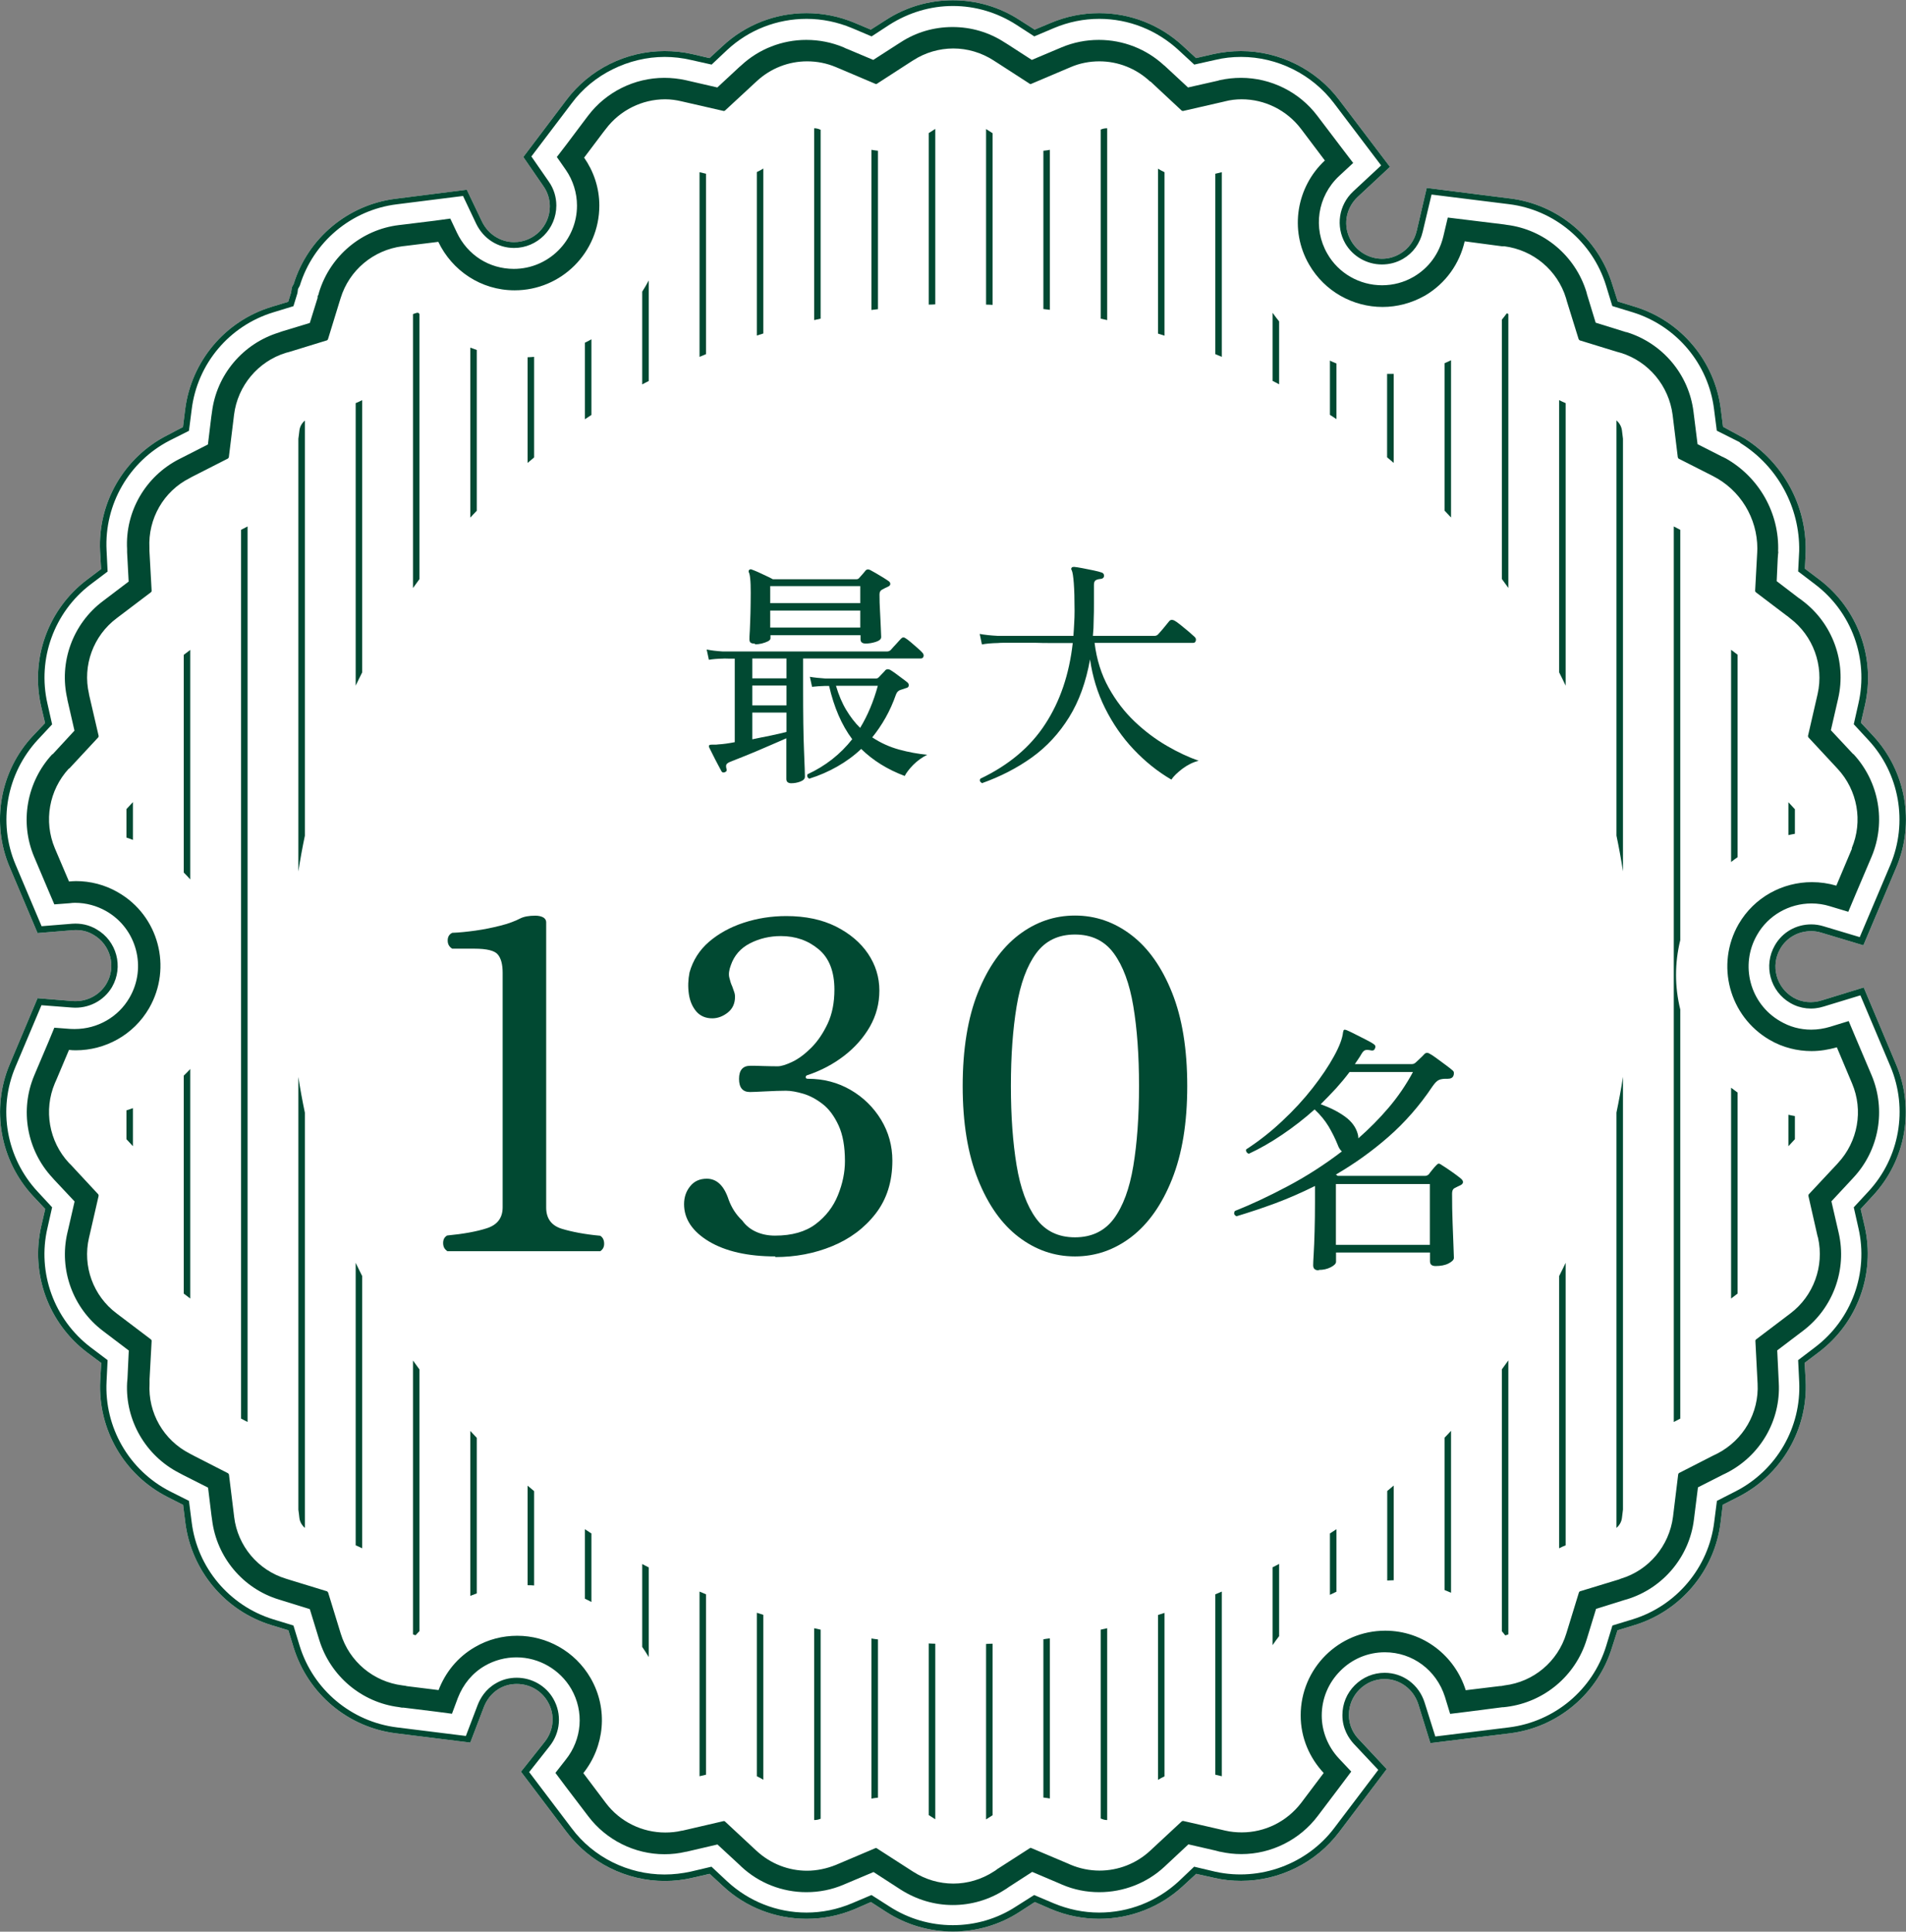 <?xml version="1.0" encoding="UTF-8"?><svg id="_レイヤー_2" xmlns="http://www.w3.org/2000/svg" viewBox="0 0 146.67 148.64"><rect x="0" y="0" width="146.67" height="148.64" fill="#808080" stroke="none"/><defs><style>.cls-1{fill:#fff;}.cls-2{fill:#014932;}</style></defs><g id="_レイヤー_1-2"><path class="cls-1" d="m143.43,75.98l-3.25,1c-.74.23-1.53.16-2.18-.22-1.31-.77-1.77-2.44-1.01-3.75.49-.86,1.39-1.36,2.38-1.36.27,0,.53.04.79.12l3.23.97,2.53-5.99c1.45-3.43.75-7.41-1.79-10.14l-.93-1,.31-1.35c.83-3.62-.55-7.43-3.52-9.67l-1.1-.83.06-1.32c.08-3.52-1.73-6.84-4.7-8.7l-1.66-.9-.17-1.36c-.47-3.7-3.06-6.79-6.62-7.88l-1.31-.4-.42-1.31c-1.09-3.57-4.18-6.17-7.88-6.62l-6.4-.81-.77,3.3c-.18.77-.64,1.39-1.29,1.77-.43.25-.88.38-1.38.38-.97,0-1.9-.53-2.38-1.38-.65-1.1-.44-2.49.51-3.38l2.48-2.31-3.9-5.14c-1.78-2.36-4.61-3.77-7.56-3.77-.71,0-1.43.08-2.12.23l-1.34.31-1.01-.93c-1.77-1.64-4.05-2.53-6.45-2.53-1.27,0-2.52.25-3.69.74l-1.27.53-1.16-.74c-1.53-1-3.31-1.52-5.14-1.52s-3.61.52-5.15,1.52l-1.16.74-1.26-.53c-1.18-.49-2.42-.74-3.69-.74-2.4,0-4.7.9-6.45,2.53l-1.01.93-1.34-.31c-.7-.16-1.4-.23-2.12-.23-2.96,0-5.78,1.4-7.56,3.77l-3.31,4.38,1.55,2.25c.32.45.49,1,.49,1.55,0,1.52-1.23,2.75-2.75,2.75-1.05,0-2-.61-2.47-1.58l-1.17-2.45-5.45.69c-3.7.45-6.79,3.05-7.87,6.56l-.14.26-.06.4-.22.71-1.31.4c-3.56,1.09-6.15,4.19-6.62,7.88l-.17,1.36-1.22.64c-3.32,1.69-5.34,5.19-5.16,8.91l.08,1.38-1.1.83c-2.97,2.25-4.35,6.05-3.52,9.71l.31,1.31-.95,1C0,59.33-.71,63.32.75,66.74l2.14,5.06,2.7-.22c.57-.05,1.12.06,1.6.35,1.31.75,1.77,2.44,1.01,3.75-.53.91-1.55,1.43-2.61,1.35l-2.7-.22-2.14,5.08c-1.45,3.43-.75,7.4,1.78,10.13l.95,1.01-.31,1.34c-.83,3.64.55,7.43,3.52,9.69l1.1.82-.08,1.38c-.18,3.73,1.83,7.22,5.16,8.92l1.22.62.17,1.36c.47,3.7,3.06,6.8,6.62,7.89l1.31.4.4,1.31c1.1,3.57,4.19,6.17,7.9,6.62l5.7.71,1.05-2.75c.17-.43.51-1.01,1.17-1.4.43-.25.88-.36,1.36-.36.99,0,1.9.52,2.39,1.38.56.97.47,2.18-.25,3.08l-1.82,2.29,3.51,4.64c1.78,2.36,4.6,3.77,7.56,3.77.71,0,1.42-.08,2.14-.25l1.31-.3,1.01.93c1.75,1.64,4.05,2.53,6.45,2.53,1.27,0,2.51-.25,3.69-.74l1.26-.55,1.16.75c1.55,1,3.32,1.52,5.15,1.52s3.61-.52,5.14-1.52l1.16-.75,1.27.55c1.17.49,2.42.74,3.69.74,2.4,0,4.7-.9,6.45-2.53l1.01-.93,1.39.31c.68.16,1.38.23,2.06.23,2.95,0,5.78-1.4,7.56-3.77l3.65-4.83-2.16-2.31c-.35-.36-.75-.99-.75-1.86,0-.74.29-1.43.81-1.95.52-.52,1.21-.81,1.93-.81,1.19,0,2.23.78,2.6,1.93l.93,3,6.1-.75c3.7-.45,6.79-3.05,7.88-6.62l.42-1.31,1.31-.4c3.56-1.09,6.16-4.19,6.62-7.88l.17-1.38,1.22-.62c3.31-1.7,5.34-5.19,5.16-8.92l-.08-1.38,1.1-.83c2.97-2.25,4.35-6.04,3.52-9.67l-.31-1.34.93-1.01c2.55-2.73,3.25-6.7,1.79-10.13l-2.49-5.92Z"/><path class="cls-2" d="m142.63,58.03c1.97,2.13,2.52,5.22,1.39,7.9l-1.22,2.87-.57,1.36-1.43-.43c-.45-.14-.92-.21-1.4-.21-1.73,0-3.34.92-4.19,2.42-1.34,2.32-.55,5.3,1.78,6.64.73.43,1.53.65,2.39.65.49,0,.99-.08,1.45-.22l1.43-.44.58,1.38,1.18,2.78c1.13,2.67.58,5.77-1.39,7.88l-.09.1-1.61,1.73.53,2.3.03.13c.65,2.83-.43,5.78-2.74,7.53l-1.99,1.51.12,2.49c.16,2.9-1.42,5.61-4,6.93l-.1.05-.21.1-1.91.97-.31,2.48c-.35,2.87-2.38,5.28-5.14,6.13l-.18.05-2.21.69-.73,2.38c-.86,2.78-3.26,4.79-6.14,5.16l-.26.03h-.08s-2.64.34-2.64.34l-1.38.17-.4-1.31c-.65-2.05-2.49-3.43-4.62-3.43-1.3,0-2.52.51-3.43,1.43-.92.92-1.43,2.14-1.43,3.44,0,1.21.47,2.39,1.32,3.3l.95,1.01-.84,1.12-1.74,2.3c-1.38,1.83-3.57,2.93-5.87,2.93-.55,0-1.09-.06-1.62-.18h-.03s-.34-.09-.34-.09l-2.09-.48-1.66,1.55-.17.16c-1.36,1.27-3.16,1.97-5.03,1.97-.99,0-1.95-.19-2.86-.58l-.18-.08-2.12-.9-1.81,1.17-.17.12-.13.08c-1.19.77-2.57,1.18-4,1.18s-2.8-.42-4-1.18l-2.1-1.36-2.3.97c-.91.39-1.87.58-2.87.58-1.86,0-3.65-.7-5.01-1.97l-.09-.09-1.74-1.61-2.4.56h-.03c-.55.13-1.09.19-1.65.19-2.3,0-4.49-1.1-5.87-2.93l-1.75-2.3-.77-1.03.79-1.01c1.26-1.57,1.43-3.71.43-5.45-.87-1.49-2.48-2.43-4.22-2.43-.84,0-1.69.22-2.43.65-.95.55-1.66,1.4-2.08,2.48l-.45,1.21-1.29-.17-2.44-.3h-.13s-.22-.04-.22-.04c-2.87-.36-5.27-2.38-6.13-5.16l-.73-2.38-2.06-.64-.32-.1c-2.77-.84-4.79-3.26-5.14-6.13l-.05-.35-.26-2.13-1.92-.97-.3-.16c-2.58-1.32-4.16-4.05-4.01-6.93l.03-.35.1-2.14-1.78-1.35-.21-.16c-2.31-1.75-3.39-4.7-2.74-7.53l.08-.34.48-2.09-1.55-1.65-.16-.18c-1.97-2.12-2.52-5.21-1.39-7.88l.13-.31.96-2.26.45-1.09,1.19.09c.13.01.26.01.39.01,1.74,0,3.35-.92,4.21-2.42,1.34-2.31.55-5.3-1.78-6.64-.73-.42-1.56-.65-2.42-.65-.13,0-.27.01-.4.03l-1.19.09-.47-1.1-1.08-2.55c-1.13-2.67-.58-5.77,1.39-7.9h.03s1.68-1.82,1.68-1.82l-.55-2.4v-.04c-.66-2.82.42-5.78,2.73-7.52l1.99-1.51-.12-2.26v-.23c-.16-2.9,1.42-5.61,4-6.93l.18-.09,2.04-1.04.26-2.14.05-.34c.35-2.88,2.38-5.28,5.14-6.13l.22-.08,2.17-.66.6-1.93v-.12s.06-.12.06-.12l.06-.22c.86-2.77,3.26-4.79,6.13-5.14l.26-.03,2.52-.31,1.18-.16.51,1.08c.82,1.73,2.49,2.79,4.38,2.79,2.67,0,4.86-2.18,4.86-4.87,0-.97-.3-1.94-.86-2.75l-.69-.99.73-.95,1.45-1.93.22-.29c1.38-1.83,3.57-2.92,5.87-2.92.56,0,1.1.06,1.65.18l2.43.56,1.69-1.57.14-.12c1.36-1.27,3.16-1.97,5.01-1.97,1,0,1.96.19,2.87.57l.19.09.13.05,1.97.83,1.91-1.23.19-.12c1.19-.78,2.57-1.18,4-1.18s2.8.4,4,1.18l.1.06.19.12,1.81,1.17,2.3-.97c.91-.38,1.87-.57,2.86-.57,1.87,0,3.66.7,5.03,1.97h.01s1.82,1.69,1.82,1.69l2.3-.52.13-.04c.55-.12,1.09-.18,1.65-.18,2.3,0,4.49,1.09,5.87,2.92l1.86,2.45.9,1.18-1.09,1.01c-1.66,1.56-2.03,4.01-.9,5.97.86,1.51,2.48,2.43,4.21,2.43.86,0,1.69-.22,2.43-.65,1.17-.68,1.97-1.78,2.29-3.12l.34-1.44,1.48.18,2.86.35.18.03c2.88.35,5.28,2.38,6.14,5.14l.06.23.66,2.16,2.06.64.29.09h.04c2.77.86,4.79,3.26,5.14,6.14l.31,2.48,1.56.79.35.18s.03.01.04.01l.19.1h.01c2.58,1.45,4.16,4.22,4.05,7.19h.01v.1s-.01.01-.01.03l-.03.39-.08,1.75,1.7,1.3.08.05.21.16c2.31,1.74,3.39,4.7,2.74,7.52l-.56,2.44,1.7,1.82Zm-.14,7.25c.88-2.08.45-4.47-1.08-6.12l-2.25-2.42s-.04-.08-.03-.12l.74-3.22c.49-2.19-.34-4.48-2.13-5.83l-.21-.17-.06-.04-2.36-1.79s-.05-.06-.05-.1l.16-2.96c0-.1.01-.19.01-.3,0-2.34-1.31-4.51-3.42-5.58l-2.64-1.34s-.05-.06-.06-.1l-.4-3.27c-.29-2.23-1.84-4.1-3.99-4.77h-.01l-.32-.09-2.83-.87s-.06-.05-.08-.09l-.91-2.93-.06-.22c-.66-2.16-2.52-3.71-4.75-4h-.19s-2.86-.38-2.86-.38c-.39,1.7-1.44,3.23-3.06,4.18-1.03.58-2.14.87-3.26.87-2.25,0-4.44-1.17-5.65-3.26-1.55-2.67-.96-5.99,1.21-8.01l-1.84-2.44c-1.1-1.44-2.79-2.27-4.56-2.27-.43,0-.86.05-1.29.16l-.12.03-3.1.71h-.03s-.06-.01-.09-.04l-2.39-2.23h-.03c-1.08-1.01-2.47-1.55-3.9-1.55-.74,0-1.51.14-2.22.45l-3.04,1.29s-.04.01-.05.01c-.03,0-.05-.01-.06-.03l-2.49-1.61-.19-.12-.09-.06c-.95-.61-2.03-.92-3.1-.92s-2.16.31-3.1.92l-.19.12-2.58,1.67s-.04.03-.06.03c-.01,0-.04-.01-.05-.01l-2.73-1.16-.12-.05-.19-.08c-.73-.31-1.48-.45-2.23-.45-1.42,0-2.8.53-3.88,1.53l-.14.13-2.29,2.12s-.05.04-.08.04h-.03l-3.23-.74c-.42-.1-.84-.16-1.27-.16-1.77,0-3.47.83-4.56,2.27l-.21.27-1.47,1.95c.73,1.05,1.17,2.31,1.17,3.69,0,3.61-2.92,6.52-6.52,6.52-2.6,0-4.82-1.53-5.87-3.73l-2.51.31-.26.03c-2.23.29-4.09,1.84-4.75,4l-.1.32-.87,2.83s-.04.08-.08.09l-2.93.9-.23.06c-2.14.66-3.71,2.53-3.99,4.77l-.04.34-.36,2.93s-.04.08-.08.1l-2.75,1.4-.18.1c-2.01,1.01-3.22,3.13-3.1,5.38v.22s.17,3.08.17,3.08c0,.04-.03.08-.05.1l-2.64,2c-1.8,1.35-2.64,3.64-2.13,5.83v.03s.74,3.19.74,3.19c.01.04,0,.08-.03.12l-2.23,2.4h-.03c-1.53,1.66-1.95,4.05-1.08,6.13l1.09,2.56c.17-.01.35-.03.53-.03,1.1,0,2.22.27,3.25.87,3.12,1.79,4.18,5.78,2.39,8.9-1.21,2.09-3.4,3.25-5.65,3.25-.17,0-.35-.01-.52-.03l-.95,2.25-.14.32c-.87,2.06-.45,4.47,1.08,6.12l.17.17,2.09,2.25s.04.08.03.12l-.66,2.88-.08.34c-.51,2.19.32,4.48,2.13,5.83l.21.16,2.43,1.84s.05.06.05.1l-.16,2.96v.34c-.13,2.25,1.08,4.35,3.09,5.38l.3.16,2.64,1.35s.06.05.08.1l.36,2.93.04.34c.27,2.23,1.84,4.1,3.99,4.75l.32.1,2.84.87s.06.05.08.09l.97,3.16c.66,2.16,2.52,3.71,4.75,3.99l.22.03.13.03,2.43.3c.52-1.35,1.45-2.53,2.8-3.31,1.03-.6,2.14-.87,3.25-.87,2.25,0,4.44,1.17,5.65,3.26,1.38,2.39,1.06,5.27-.56,7.31l1.74,2.31c1.09,1.44,2.79,2.26,4.56,2.26.43,0,.86-.04,1.27-.14h.04l3.19-.74h.03s.06.01.08.04l2.32,2.16.1.09c1.08,1,2.47,1.53,3.88,1.53.75,0,1.51-.16,2.23-.45l3.04-1.29s.04-.01.05-.01c.03,0,.05.01.06.03l2.78,1.79c.95.61,2.03.92,3.1.92s2.16-.31,3.1-.92l.13-.08.16-.12,2.49-1.6s.04-.03.06-.03c.01,0,.04,0,.05.01l2.86,1.21.18.08c.71.3,1.48.45,2.22.45,1.43,0,2.82-.53,3.9-1.53l.17-.16,2.25-2.09s.06-.04.09-.04h.03l2.88.66.34.08c.43.1.86.14,1.29.14,1.77,0,3.45-.82,4.56-2.26l1.74-2.31c-1.09-1.17-1.77-2.71-1.77-4.43,0-3.61,2.91-6.52,6.51-6.52,2.92,0,5.36,1.93,6.19,4.58l2.64-.32h.08s.27-.05.27-.05c2.23-.27,4.09-1.83,4.75-3.99l.97-3.16s.04-.08.08-.09l2.99-.91.18-.07c2.14-.65,3.7-2.52,3.99-4.75l.4-3.27c.01-.05.04-.08.06-.1l2.64-1.35.21-.1.1-.05c2-1.03,3.22-3.13,3.1-5.38l-.17-3.3s.01-.08.05-.1l2.64-2c1.79-1.35,2.62-3.64,2.13-5.83l-.04-.13-.7-3.09s0-.09.03-.12l2.17-2.32.08-.09c1.53-1.65,1.96-4.05,1.08-6.12l-1.17-2.78c-.64.18-1.29.29-1.95.29-1.09,0-2.21-.27-3.22-.86-3.12-1.81-4.18-5.79-2.39-8.91,1.21-2.08,3.39-3.23,5.64-3.23.64,0,1.26.09,1.88.27l1.21-2.87Z"/><path class="cls-2" d="m45.51,31.93v-5.82c-.16.09-.33.18-.5.26v5.89c.17-.11.33-.22.5-.33Z"/><path class="cls-2" d="m58.74,25.67v-12.7c-.16.1-.33.19-.5.27v12.58c.17-.05.33-.11.5-.16Z"/><path class="cls-2" d="m36.69,39.29v-12.36c-.17-.06-.34-.12-.5-.18v13.08c.17-.18.33-.36.5-.53Z"/><path class="cls-2" d="m41.1,35.19v-7.73c-.17.01-.33.03-.5.03v8.13c.17-.14.33-.28.5-.42Z"/><path class="cls-2" d="m49.92,29.31v-7.73c-.15.29-.32.58-.5.86v7.14c.17-.09.33-.18.5-.26Z"/><path class="cls-2" d="m54.33,27.25v-13.88l-.5-.12v14.21c.17-.07.33-.14.5-.21Z"/><path class="cls-2" d="m14.14,67.14c.17.17.34.35.5.53v-17.66l-.5.38v16.76Z"/><path class="cls-2" d="m14.14,99.54l.5.38v-17.66c-.16.18-.33.34-.5.51v16.77Z"/><path class="cls-2" d="m9.73,64.45c.17.05.34.12.5.18v-2.91l-.5.54v2.19Z"/><path class="cls-2" d="m63.15,24.52v-14.54h-.02c-.15-.07-.31-.11-.47-.11,0,0,0,0-.01,0v14.76c.17-.04.33-.07.5-.11Z"/><polygon class="cls-2" points="18.55 109.16 19.05 109.42 19.05 40.51 18.55 40.77 18.55 109.16"/><path class="cls-2" d="m9.73,87.66l.5.54v-2.93c-.17.06-.33.12-.5.17v2.22Z"/><path class="cls-2" d="m27.87,51.74v-20.95c-.16.09-.33.16-.5.23v21.74c.16-.34.33-.68.5-1.02Z"/><path class="cls-2" d="m32.28,44.55v-20.39s-.06-.06-.09-.09h-.11c-.1.03-.2.06-.3.1v21.08c.16-.23.33-.46.5-.69Z"/><path class="cls-2" d="m23.46,64.31v-31.95c-.22.19-.38.45-.42.76l-.04.34-.04.3v33.3c.14-.92.31-1.84.5-2.75Z"/><path class="cls-2" d="m111.66,39.82v-12.1c-.17.08-.33.16-.5.23v11.34c.17.18.34.36.5.53Z"/><path class="cls-2" d="m107.25,35.61v-6.84c-.1,0-.19,0-.29,0-.07,0-.14,0-.22,0v6.42c.17.14.33.28.5.42Z"/><path class="cls-2" d="m116.07,45.24v-21.08s-.08-.04-.12-.05c-.12.17-.25.32-.38.49v19.95c.17.23.34.46.5.69Z"/><path class="cls-2" d="m124.89,67.06v-33.3l-.08-.65c-.04-.3-.2-.57-.42-.76v31.95c.19.91.36,1.82.5,2.75Z"/><path class="cls-2" d="m120.48,52.76v-21.74c-.17-.07-.34-.15-.5-.23v20.95c.17.34.34.68.5,1.02Z"/><path class="cls-2" d="m67.56,23.78v-12.18c-.17-.02-.34-.04-.5-.07v12.32c.17-.02.33-.04.5-.06Z"/><path class="cls-2" d="m102.84,32.26v-4.29c-.17-.07-.34-.14-.5-.22v4.17c.17.11.34.22.5.33Z"/><path class="cls-2" d="m76.38,23.45v-13.2l-.5-.32v13.51c.17,0,.33.01.5.02Z"/><path class="cls-2" d="m80.79,23.85v-12.32c-.16.03-.33.06-.5.07v12.18c.17.02.33.04.5.06Z"/><path class="cls-2" d="m71.97,23.43v-13.51l-.5.32v13.2c.17,0,.33-.01.5-.02Z"/><path class="cls-2" d="m98.43,29.58v-4.85c-.17-.21-.34-.43-.5-.66v5.24c.17.09.34.17.5.26Z"/><path class="cls-2" d="m85.2,24.63v-14.76s0,0-.01,0c-.16,0-.32.03-.46.09h-.03v14.56c.17.04.33.07.5.11Z"/><path class="cls-2" d="m89.61,25.83v-12.58c-.17-.08-.34-.17-.5-.27v12.69c.17.05.33.11.5.16Z"/><path class="cls-2" d="m94.02,27.46v-14.21l-.5.12v13.88c.17.07.34.14.5.21Z"/><path class="cls-2" d="m111.16,110.64v11.71c.17.07.34.14.5.21v-12.46c-.17.18-.33.36-.5.53Z"/><path class="cls-2" d="m89.11,124.26v12.7c.16-.1.33-.19.5-.27v-12.58c-.17.05-.33.11-.5.16Z"/><path class="cls-2" d="m115.57,105.38v20.14c.09.11.18.21.26.32.08-.01.16-.05.24-.08v-21.08c-.16.23-.33.46-.5.69Z"/><path class="cls-2" d="m97.93,120.61v5.98c.16-.24.33-.47.5-.69v-5.56c-.17.09-.33.18-.5.26Z"/><path class="cls-2" d="m93.52,122.68v13.88l.5.12v-14.21c-.17.07-.33.14-.5.21Z"/><path class="cls-2" d="m102.34,118v4.72c.17-.08.33-.16.5-.24v-4.81c-.17.11-.33.22-.5.33Z"/><path class="cls-2" d="m119.98,98.19v20.95c.16-.09.33-.16.5-.23v-21.74c-.16.34-.33.68-.5,1.02Z"/><path class="cls-2" d="m106.75,114.74v6.88c.14,0,.27-.02.41-.02.03,0,.06,0,.09,0v-7.29c-.17.14-.33.28-.5.42Z"/><path class="cls-2" d="m124.39,85.62v31.95c.22-.19.38-.45.42-.76l.08-.65v-33.3c-.14.92-.31,1.84-.5,2.75Z"/><path class="cls-2" d="m137.62,61.73v2.53c.17-.04.33-.07.5-.1v-1.89l-.5-.54Z"/><path class="cls-2" d="m133.21,66.33c.16-.13.33-.25.5-.37v-15.58l-.5-.38v16.33Z"/><path class="cls-2" d="m137.62,88.2l.5-.54v-1.78c-.17-.03-.34-.06-.5-.1v2.42Z"/><path class="cls-2" d="m128.8,109.42l.5-.26v-31.48c-.43-1.73-.44-3.56,0-5.34v-31.57l-.5-.26v68.91Z"/><path class="cls-2" d="m133.21,99.92l.5-.38v-15.47c-.17-.12-.34-.25-.5-.37v16.22Z"/><path class="cls-2" d="m36.19,110.11v12.69c.17-.07.33-.13.5-.19v-11.97c-.17-.18-.34-.36-.5-.53Z"/><path class="cls-2" d="m84.7,125.4v14.54h.03c.15.07.3.11.46.11,0,0,0,0,.01,0v-14.76c-.17.04-.33.07-.5.11Z"/><path class="cls-2" d="m49.42,120.35v6.38c.17.25.34.5.49.76,0,0,0,.02.01.03v-6.91c-.17-.09-.34-.17-.5-.26Z"/><path class="cls-2" d="m40.6,114.31v7.67c.17,0,.34,0,.5.02v-7.26c-.17-.14-.33-.28-.5-.42Z"/><path class="cls-2" d="m31.78,104.68v21.08c.07.03.13.06.2.07.09-.11.2-.21.3-.32v-20.13c-.17-.23-.34-.46-.5-.69Z"/><path class="cls-2" d="m27.37,97.17v21.74c.17.07.34.15.5.23v-20.95c-.17-.34-.34-.68-.5-1.02Z"/><path class="cls-2" d="m53.83,122.47v14.21l.5-.12v-13.88c-.17-.07-.34-.14-.5-.21Z"/><path class="cls-2" d="m22.96,82.87v33.3l.04.3.04.35c.04.3.2.56.42.75v-31.95c-.19-.91-.36-1.82-.5-2.75Z"/><path class="cls-2" d="m45.01,117.67v5.35c.17.08.34.16.5.25v-5.27c-.17-.11-.34-.22-.5-.33Z"/><path class="cls-2" d="m71.47,126.47v13.2l.5.32v-13.51c-.17,0-.33-.01-.5-.02Z"/><path class="cls-2" d="m58.24,124.1v12.58c.17.08.34.17.5.27v-12.69c-.17-.05-.33-.11-.5-.16Z"/><path class="cls-2" d="m80.29,126.14v12.18c.17.02.34.04.5.07v-12.32c-.17.02-.33.04-.5.07Z"/><path class="cls-2" d="m75.88,126.49v13.51l.5-.32v-13.2c-.17,0-.33.01-.5.02Z"/><path class="cls-2" d="m62.65,125.29v14.76s0,0,.01,0c.16,0,.32-.03.46-.09h.03v-14.56c-.17-.04-.33-.07-.5-.11Z"/><path class="cls-2" d="m67.06,126.08v12.32c.16-.03.33-.06.5-.07v-12.18c-.17-.02-.33-.04-.5-.07Z"/><path class="cls-2" d="m143.43,75.98l-3.25,1c-.74.23-1.53.16-2.18-.22-1.31-.77-1.77-2.44-1.01-3.75.49-.86,1.39-1.36,2.38-1.36.27,0,.53.04.79.12l3.23.97,2.53-5.99c1.45-3.43.75-7.41-1.79-10.14l-.93-1,.31-1.35c.83-3.62-.55-7.43-3.52-9.67l-1.1-.83.06-1.32c.08-3.52-1.73-6.84-4.7-8.7l-1.66-.9-.17-1.36c-.47-3.7-3.06-6.79-6.62-7.88l-1.31-.4-.42-1.31c-1.09-3.57-4.18-6.17-7.88-6.62l-6.4-.81-.77,3.3c-.18.77-.64,1.39-1.29,1.77-.43.25-.88.38-1.38.38-.97,0-1.9-.53-2.38-1.38-.65-1.1-.44-2.49.51-3.38l2.48-2.31-3.9-5.14c-1.78-2.36-4.61-3.77-7.56-3.77-.71,0-1.43.08-2.12.23l-1.34.31-1.01-.93c-1.77-1.64-4.05-2.53-6.45-2.53-1.27,0-2.52.25-3.69.74l-1.27.53-1.16-.74c-1.53-1-3.31-1.52-5.14-1.52s-3.61.52-5.15,1.52l-1.16.74-1.26-.53c-1.18-.49-2.42-.74-3.69-.74-2.4,0-4.7.9-6.45,2.53l-1.01.93-1.34-.31c-.7-.16-1.4-.23-2.12-.23-2.96,0-5.78,1.4-7.56,3.77l-3.31,4.38,1.55,2.25c.32.45.49,1,.49,1.55,0,1.52-1.23,2.75-2.75,2.75-1.05,0-2-.61-2.47-1.58l-1.17-2.45-5.45.69c-3.7.45-6.79,3.05-7.87,6.56l-.14.26-.06.4-.22.71-1.31.4c-3.56,1.09-6.15,4.19-6.62,7.88l-.17,1.36-1.22.64c-3.32,1.69-5.34,5.19-5.16,8.91l.08,1.38-1.1.83c-2.97,2.25-4.35,6.05-3.52,9.71l.31,1.31-.95,1C0,59.33-.71,63.32.75,66.74l2.14,5.06,2.7-.22c.57-.05,1.12.06,1.6.35,1.31.75,1.77,2.44,1.01,3.75-.53.91-1.55,1.43-2.61,1.35l-2.7-.22-2.14,5.08c-1.45,3.43-.75,7.4,1.78,10.13l.95,1.01-.31,1.34c-.83,3.64.55,7.43,3.52,9.69l1.1.82-.08,1.38c-.18,3.73,1.83,7.22,5.16,8.92l1.22.62.17,1.36c.47,3.7,3.06,6.8,6.62,7.89l1.31.4.4,1.31c1.1,3.57,4.19,6.17,7.9,6.62l5.7.71,1.05-2.75c.17-.43.51-1.01,1.17-1.4.43-.25.88-.36,1.36-.36.99,0,1.9.52,2.39,1.38.56.97.47,2.18-.25,3.08l-1.82,2.29,3.51,4.64c1.78,2.36,4.6,3.77,7.56,3.77.71,0,1.42-.08,2.14-.25l1.31-.3,1.01.93c1.75,1.64,4.05,2.53,6.45,2.53,1.27,0,2.51-.25,3.69-.74l1.26-.55,1.16.75c1.55,1,3.32,1.52,5.15,1.52s3.61-.52,5.14-1.52l1.16-.75,1.27.55c1.17.49,2.42.74,3.69.74,2.4,0,4.7-.9,6.45-2.53l1.01-.93,1.39.31c.68.16,1.38.23,2.06.23,2.95,0,5.78-1.4,7.56-3.77l3.65-4.83-2.16-2.31c-.35-.36-.75-.99-.75-1.86,0-.74.29-1.43.81-1.95.52-.52,1.21-.81,1.93-.81,1.19,0,2.23.78,2.6,1.93l.93,3,6.1-.75c3.7-.45,6.79-3.05,7.88-6.62l.42-1.31,1.31-.4c3.56-1.09,6.16-4.19,6.62-7.88l.17-1.38,1.22-.62c3.31-1.7,5.34-5.19,5.16-8.92l-.08-1.38,1.1-.83c2.97-2.25,4.35-6.04,3.52-9.67l-.31-1.34.93-1.01c2.55-2.73,3.25-6.7,1.79-10.13l-2.49-5.92Zm-.78,16.92l.36,1.6c.79,3.44-.52,7.04-3.34,9.17l-1.3.99.08,1.64c.18,3.53-1.74,6.84-4.88,8.45l-1.45.74-.21,1.64c-.43,3.49-2.9,6.43-6.26,7.47l-1.57.48-.48,1.57c-1.04,3.38-3.97,5.83-7.48,6.27l-5.67.7-.82-2.6c-.43-1.38-1.66-2.3-3.08-2.3-.87,0-1.68.34-2.3.96s-.95,1.43-.95,2.3c0,1.04.48,1.77.88,2.21l1.88,2-3.4,4.49c-2.08,2.75-5.69,4.1-9.12,3.35l-1.65-.39-1.19,1.13c-1.68,1.55-3.84,2.4-6.12,2.4-1.21,0-2.38-.25-3.49-.71l-1.51-.64-1.39.88c-1.45.95-3.14,1.44-4.87,1.44s-3.41-.49-4.88-1.44l-1.38-.88-1.51.64c-1.12.47-2.29.71-3.49.71-2.27,0-4.44-.86-6.1-2.4l-1.21-1.13-1.61.38c-.65.14-1.32.22-2,.22-2.8,0-5.48-1.32-7.15-3.56l-3.27-4.32,1.57-1.99c.84-1.05.96-2.48.29-3.65-.57-1-1.65-1.62-2.82-1.62-.57,0-1.12.14-1.62.44-.78.45-1.18,1.14-1.38,1.65l-.91,2.39-5.31-.66c-3.51-.44-6.44-2.9-7.48-6.27l-.48-1.57-1.57-.48c-3.36-1.04-5.83-3.97-6.26-7.47l-.21-1.64-1.47-.74c-3.14-1.61-5.05-4.92-4.87-8.45l.08-1.64-1.31-.99c-2.8-2.13-4.12-5.73-3.32-9.17l.36-1.6-1.12-1.21c-2.4-2.58-3.08-6.35-1.7-9.6l2-4.74,2.35.18c1.26.1,2.45-.51,3.08-1.58.9-1.56.36-3.55-1.19-4.44-.57-.34-1.21-.48-1.88-.43l-2.35.19-2-4.73c-1.38-3.25-.7-7.01,1.71-9.62l1.1-1.18-.36-1.6c-.79-3.44.52-7.04,3.32-9.17l1.31-.99-.08-1.64c-.18-3.53,1.73-6.84,4.87-8.45l1.47-.74.21-1.64c.43-3.51,2.88-6.43,6.26-7.47l1.57-.48.31-1.01.04-.31.14-.26c1.03-3.36,3.96-5.83,7.47-6.26l5.09-.64,1.01,2.13c.56,1.16,1.67,1.87,2.92,1.87,1.79,0,3.25-1.47,3.25-3.26,0-.65-.19-1.29-.57-1.83l-1.35-1.95,3.1-4.09c.83-1.12,1.92-2.01,3.16-2.62,1.23-.61,2.6-.95,4-.95.68,0,1.35.08,2,.23l1.61.36,1.19-1.12c1.66-1.55,3.84-2.4,6.12-2.4,1.21,0,2.38.25,3.49.71l1.51.64,1.38-.9c1.47-.93,3.14-1.44,4.88-1.44s3.42.51,4.87,1.44l1.39.9,1.51-.64c1.12-.47,2.29-.71,3.49-.71,2.27,0,4.44.86,6.13,2.43l1.18,1.09,1.61-.36c.65-.16,1.32-.23,2-.23,2.79,0,5.47,1.34,7.15,3.57l3.62,4.78-2.16,2.01c-1.1,1.04-1.35,2.67-.6,3.99.58,1,1.66,1.62,2.82,1.62.57,0,1.12-.14,1.62-.43.78-.45,1.31-1.19,1.52-2.09l.68-2.86,5.95.74c3.51.43,6.44,2.9,7.48,6.27l.48,1.57,1.57.48c3.36,1.04,5.83,3.96,6.26,7.47l.21,1.64,1.75.88.08.08c2.84,1.77,4.57,4.93,4.51,8.3l-.08,1.57,1.3.99c2.82,2.13,4.13,5.73,3.34,9.17l-.36,1.6,1.12,1.21c2.4,2.58,3.06,6.35,1.7,9.6l-2.36,5.57-2.8-.84c-.3-.09-.61-.14-.93-.14-1.17,0-2.22.6-2.8,1.61-.9,1.56-.36,3.55,1.19,4.44.77.45,1.7.55,2.57.27l2.82-.86,2.32,5.49c1.36,3.25.7,7.01-1.7,9.6l-1.12,1.21Z"/><path class="cls-2" d="m60.9,60.27c-.26,0-.39-.11-.39-.33v-3.13c-.42.18-.9.4-1.45.63-.55.24-1.09.47-1.61.68-.52.21-.95.38-1.28.51-.12.05-.21.11-.26.18-.05.07-.05.2,0,.37.04.11,0,.19-.13.24-.12.05-.21.02-.26-.07-.07-.14-.17-.32-.3-.56-.13-.24-.25-.48-.37-.72-.12-.24-.21-.42-.27-.54-.04-.09-.04-.15,0-.18.02-.04.09-.05.2-.05h.21c.08,0,.18,0,.3-.02.37-.02.78-.08,1.25-.17v-6.43h-.5c-.25-.01-.39-.01-.42,0-.43.01-.78.04-1.07.09l-.17-.79c.34.07.75.12,1.23.15h12.65c.11,0,.2-.04.28-.11.04-.05.11-.13.23-.26.12-.12.23-.25.34-.37.11-.12.18-.2.22-.24.11-.12.23-.13.35-.04.09.05.22.15.4.3.18.15.35.3.52.45.17.15.29.26.35.33.11.11.15.22.12.32-.03.1-.1.16-.21.16h-9.06v2.28c0,2.02.02,3.62.07,4.8.05,1.18.07,1.85.07,2.02,0,.16-.12.28-.35.37-.23.09-.47.13-.72.13Zm-2.81-10.74c-.12,0-.22-.02-.3-.06-.08-.04-.12-.14-.12-.28,0-.06,0-.28.03-.66.02-.38.03-.83.05-1.36.01-.53.02-1.05.02-1.56,0-.47-.01-.82-.04-1.07-.02-.25-.06-.42-.11-.51-.02-.09-.01-.15.04-.18.05-.05.12-.06.2-.02.11.04.27.1.47.19.2.09.41.19.62.29.21.1.39.18.52.26h6.44c.09,0,.15-.03.2-.09.06-.06.14-.16.25-.28s.19-.23.25-.3c.09-.1.2-.11.35-.04.1.05.24.13.43.24s.38.22.57.34c.19.12.33.21.41.27.1.06.14.14.14.23,0,.09-.07.16-.19.21-.16.07-.31.15-.44.22-.14.07-.2.2-.2.37,0,.4.01.84.04,1.31.02.47.05.88.06,1.25s.03.61.03.72c0,.16-.14.28-.41.37-.28.09-.54.13-.78.13-.27,0-.4-.11-.4-.33v-.31h-6.93v.24c0,.09-.07.16-.2.23-.14.07-.29.12-.48.17-.18.04-.35.06-.5.06Zm-.2,2.67h2.63v-1.53h-2.63v1.53Zm0,2.08h2.63v-1.53h-2.63v1.53Zm0,2.61c.48-.1.95-.2,1.42-.29.47-.1.87-.19,1.21-.28v-1.49h-2.63v2.06Zm1.38-10.48h6.93v-1.31h-6.93v1.31Zm0,1.88h6.93v-1.31h-6.93v1.31Zm3.02,11.64c-.16-.09-.21-.2-.15-.35,1.38-.64,2.53-1.54,3.44-2.7-.81-1.08-1.4-2.45-1.78-4.1h-.28c-.4.01-.75.04-1.03.07l-.17-.77c.34.06.74.1,1.18.13h3.88c.06,0,.11,0,.14-.02.03-.01.07-.04.12-.09.01-.01.06-.06.13-.14.07-.08.15-.16.23-.24.08-.08.12-.13.12-.14.1-.1.22-.11.37-.04.11.06.25.16.42.28.17.13.34.25.51.38.17.12.29.22.38.29.1.07.14.16.13.27-.01.1-.09.17-.22.19-.06.02-.13.05-.2.07-.07.02-.15.05-.22.07-.16.05-.28.17-.35.37-.22.63-.48,1.21-.79,1.76-.31.55-.65,1.05-1.03,1.52.65.43,1.34.74,2.07.94.73.2,1.45.33,2.16.4-.4.2-.76.46-1.08.78-.31.32-.53.61-.65.85-1.34-.5-2.45-1.2-3.35-2.08-.56.53-1.18.98-1.85,1.36-.67.38-1.38.69-2.12.92Zm3.9-3.92c.58-.96,1.03-2.03,1.36-3.24h-3.22c.21.71.47,1.33.79,1.86.32.53.67.99,1.07,1.38Z"/><path class="cls-2" d="m75.59,60.27c-.18-.09-.23-.2-.15-.35,2.18-1.04,3.85-2.44,4.99-4.2,1.15-1.76,1.85-3.84,2.12-6.24h-1.53c-.49,0-.96,0-1.4-.02h-1.82c-.5,0-.84,0-1.01.02-.51.01-.93.05-1.23.11l-.17-.81c.38.07.85.12,1.4.15h5.81c.02-.32.05-.64.06-.96.02-.32.03-.64.03-.97,0-.91-.02-1.62-.06-2.13s-.09-.85-.16-.99c-.05-.07-.05-.14,0-.2.02-.04.09-.06.18-.06.15.01.36.05.64.1.28.06.57.11.85.17.29.06.51.12.65.17.11.04.17.12.17.26-.01.12-.09.2-.22.22-.15.01-.28.04-.39.09-.11.05-.17.17-.17.37v1.44c0,.4,0,.82-.02,1.28,0,.42-.02.82-.06,1.21h4.73c.12,0,.21-.04.28-.11.05-.05.13-.14.25-.28.12-.13.23-.28.35-.42.12-.15.21-.26.27-.33.1-.11.23-.12.39-.04.11.06.27.17.48.34.21.17.41.33.62.51s.35.31.45.4c.1.09.13.19.1.3-.03.12-.1.17-.21.17h-7.58c.16,1.29.52,2.43,1.08,3.44.56,1.01,1.23,1.88,2.01,2.62.78.74,1.61,1.36,2.47,1.86.86.5,1.68.88,2.45,1.15-.44.11-.86.32-1.26.62-.4.31-.68.58-.84.83-1.05-.61-2.02-1.39-2.9-2.32-.88-.93-1.61-1.99-2.2-3.17-.59-1.18-.97-2.44-1.16-3.76-.31,1.73-.84,3.21-1.61,4.45-.77,1.24-1.72,2.27-2.86,3.09-1.14.82-2.43,1.48-3.86,1.99Z"/><path class="cls-2" d="m34.41,96.26c-.21-.14-.31-.34-.31-.61s.1-.46.31-.58c1.24-.12,2.26-.3,3.06-.56.8-.26,1.21-.79,1.21-1.61v-18.05c0-.63-.12-1.1-.37-1.4-.24-.3-.85-.45-1.8-.45h-1.71c-.23-.14-.35-.35-.35-.63s.12-.48.35-.59c.54-.02,1.13-.08,1.78-.17.65-.09,1.29-.22,1.92-.38.63-.16,1.14-.35,1.54-.56.28-.14.67-.21,1.15-.21.23,0,.43.04.59.12.16.08.25.22.25.4v21.94c0,.84.4,1.38,1.19,1.63.79.24,1.78.43,2.97.54.19.12.29.31.3.58.01.27-.09.47-.3.61h-11.79Z"/><path class="cls-2" d="m59.67,96.68c-2.12,0-3.83-.39-5.11-1.15-1.28-.77-1.92-1.73-1.92-2.87,0-.54.16-1,.47-1.38.31-.39.74-.58,1.28-.58.77,0,1.33.54,1.68,1.61.23.63.58,1.17,1.05,1.61.26.37.61.66,1.05.86.44.2.93.3,1.47.3,1.31,0,2.35-.3,3.13-.89.78-.59,1.35-1.33,1.71-2.22.36-.89.54-1.76.54-2.62,0-1.12-.16-2.03-.49-2.75-.33-.71-.73-1.26-1.22-1.64-.49-.38-.99-.65-1.5-.8-.51-.15-.96-.23-1.33-.23-.44,0-.96.02-1.56.05-.59.03-1,.05-1.21.05-.56,0-.84-.34-.84-1.01s.29-1.01.87-1.01c.26,0,.58,0,.98.02.4.01.77.02,1.12.02.28,0,.66-.12,1.14-.35.48-.23.96-.59,1.45-1.08.49-.49.91-1.11,1.26-1.85.35-.75.52-1.62.52-2.62,0-1.4-.41-2.44-1.22-3.11-.82-.68-1.78-1.01-2.9-1.01-.86,0-1.66.19-2.38.56-.72.37-1.21.93-1.47,1.68-.14.37-.18.69-.12.94.06.26.13.49.23.7.05.14.09.27.14.4.05.13.07.26.07.4,0,.51-.19.92-.56,1.21-.37.29-.77.44-1.19.44-.51,0-.92-.18-1.22-.52-.3-.35-.5-.8-.58-1.35-.08-.55-.06-1.1.05-1.66.26-.93.76-1.72,1.5-2.36.75-.64,1.64-1.13,2.68-1.47,1.04-.34,2.13-.51,3.27-.51,1.47,0,2.74.27,3.81.8,1.07.54,1.9,1.24,2.48,2.1.58.86.87,1.81.87,2.83s-.25,1.93-.73,2.78c-.49.85-1.15,1.6-1.98,2.24-.83.64-1.77,1.14-2.82,1.49-.09.02-.14.08-.14.16s.06.12.17.12c1.21,0,2.31.29,3.29.86.98.57,1.76,1.34,2.34,2.29.58.96.87,2.01.87,3.15,0,1.61-.43,2.97-1.29,4.08-.86,1.11-1.98,1.94-3.34,2.5-1.36.56-2.83.84-4.39.84Z"/><path class="cls-2" d="m82.72,96.68c-1.59,0-3.03-.5-4.34-1.5-1.31-1-2.35-2.48-3.13-4.44-.78-1.96-1.17-4.35-1.17-7.17s.39-5.24,1.17-7.19c.78-1.95,1.82-3.42,3.13-4.43,1.31-1,2.75-1.5,4.34-1.5s3.03.5,4.34,1.5c1.31,1,2.35,2.48,3.13,4.43.78,1.95,1.17,4.34,1.17,7.19s-.39,5.21-1.17,7.17c-.78,1.96-1.83,3.44-3.13,4.44-1.31,1-2.75,1.5-4.34,1.5Zm0-1.47c1.28,0,2.28-.48,2.99-1.43.71-.96,1.21-2.31,1.5-4.06.29-1.75.44-3.8.44-6.16s-.15-4.4-.44-6.14c-.29-1.74-.79-3.09-1.5-4.06-.71-.97-1.71-1.45-2.99-1.45s-2.28.48-2.99,1.45c-.71.97-1.21,2.33-1.5,4.08-.29,1.75-.44,3.79-.44,6.12s.15,4.37.44,6.12c.29,1.75.79,3.11,1.5,4.08.71.97,1.71,1.45,2.99,1.45Z"/><path class="cls-2" d="m101.48,97.75c-.29,0-.43-.13-.43-.39,0-.12.01-.41.04-.87s.05-1.03.07-1.73c.02-.69.03-1.45.03-2.27v-1.23c-1.01.5-2.03.95-3.05,1.33-1.03.38-2.03.71-2.99,1-.19-.1-.23-.23-.12-.41,1.24-.49,2.58-1.12,4.02-1.88,1.44-.76,2.85-1.66,4.21-2.7-.14-.12-.25-.3-.33-.53-.18-.45-.41-.91-.69-1.39-.29-.48-.65-.91-1.08-1.31-.79.71-1.62,1.35-2.49,1.94-.87.59-1.73,1.08-2.57,1.47-.08-.03-.14-.07-.18-.14-.04-.07-.05-.14-.02-.2.97-.63,1.89-1.35,2.77-2.18.88-.82,1.66-1.67,2.34-2.54.68-.87,1.23-1.69,1.64-2.44.42-.76.65-1.37.7-1.85.01-.04.02-.08.03-.11,0-.03.02-.06.05-.07.03-.03.09-.02.2.02.16.07.38.17.65.31.27.14.55.28.83.42.28.14.49.26.62.36.11.07.14.17.08.31-.05.14-.15.19-.29.16-.18-.04-.32-.05-.43-.03s-.21.11-.31.28c-.08.14-.16.27-.25.4s-.17.26-.27.4h4.39c.11,0,.2-.04.29-.12.04-.04.15-.14.32-.3.17-.16.28-.27.34-.34.11-.12.25-.14.41-.04.15.08.34.2.56.37.22.16.45.33.68.5.23.17.41.31.53.42.07.05.1.12.1.2s-.01.16-.04.22c-.07.15-.21.22-.43.22-.3-.01-.53.02-.68.09-.16.07-.32.24-.5.5-.99,1.48-2.13,2.78-3.4,3.89-1.27,1.11-2.62,2.07-4.03,2.89l.14.1h6.74c.09,0,.18-.04.27-.12.08-.11.17-.23.28-.36.1-.13.2-.24.3-.34.07-.08.13-.12.18-.12s.13.03.22.1c.16.1.41.26.74.49.33.23.58.42.76.57.11.1.16.19.15.28s-.08.17-.21.23c-.15.07-.3.14-.45.22-.12.07-.18.2-.18.41,0,.78.01,1.53.04,2.27.03.74.05,1.35.07,1.84.02.49.03.77.03.84,0,.15-.14.29-.41.43-.27.14-.61.2-1,.2-.29,0-.43-.12-.43-.37v-.67h-7.23v.71c0,.14-.13.28-.4.42-.27.14-.58.21-.93.21Zm3.04-10.15c.84-.74,1.63-1.53,2.35-2.38.72-.85,1.34-1.76,1.86-2.73h-4.88c-.33.44-.68.86-1.05,1.27-.38.41-.77.81-1.17,1.21.73.26,1.36.58,1.87.95.51.37.83.81.97,1.3.04.12.06.25.06.39Zm-1.72,8.19h7.23v-4.68h-7.23v4.68Z"/></g></svg>
